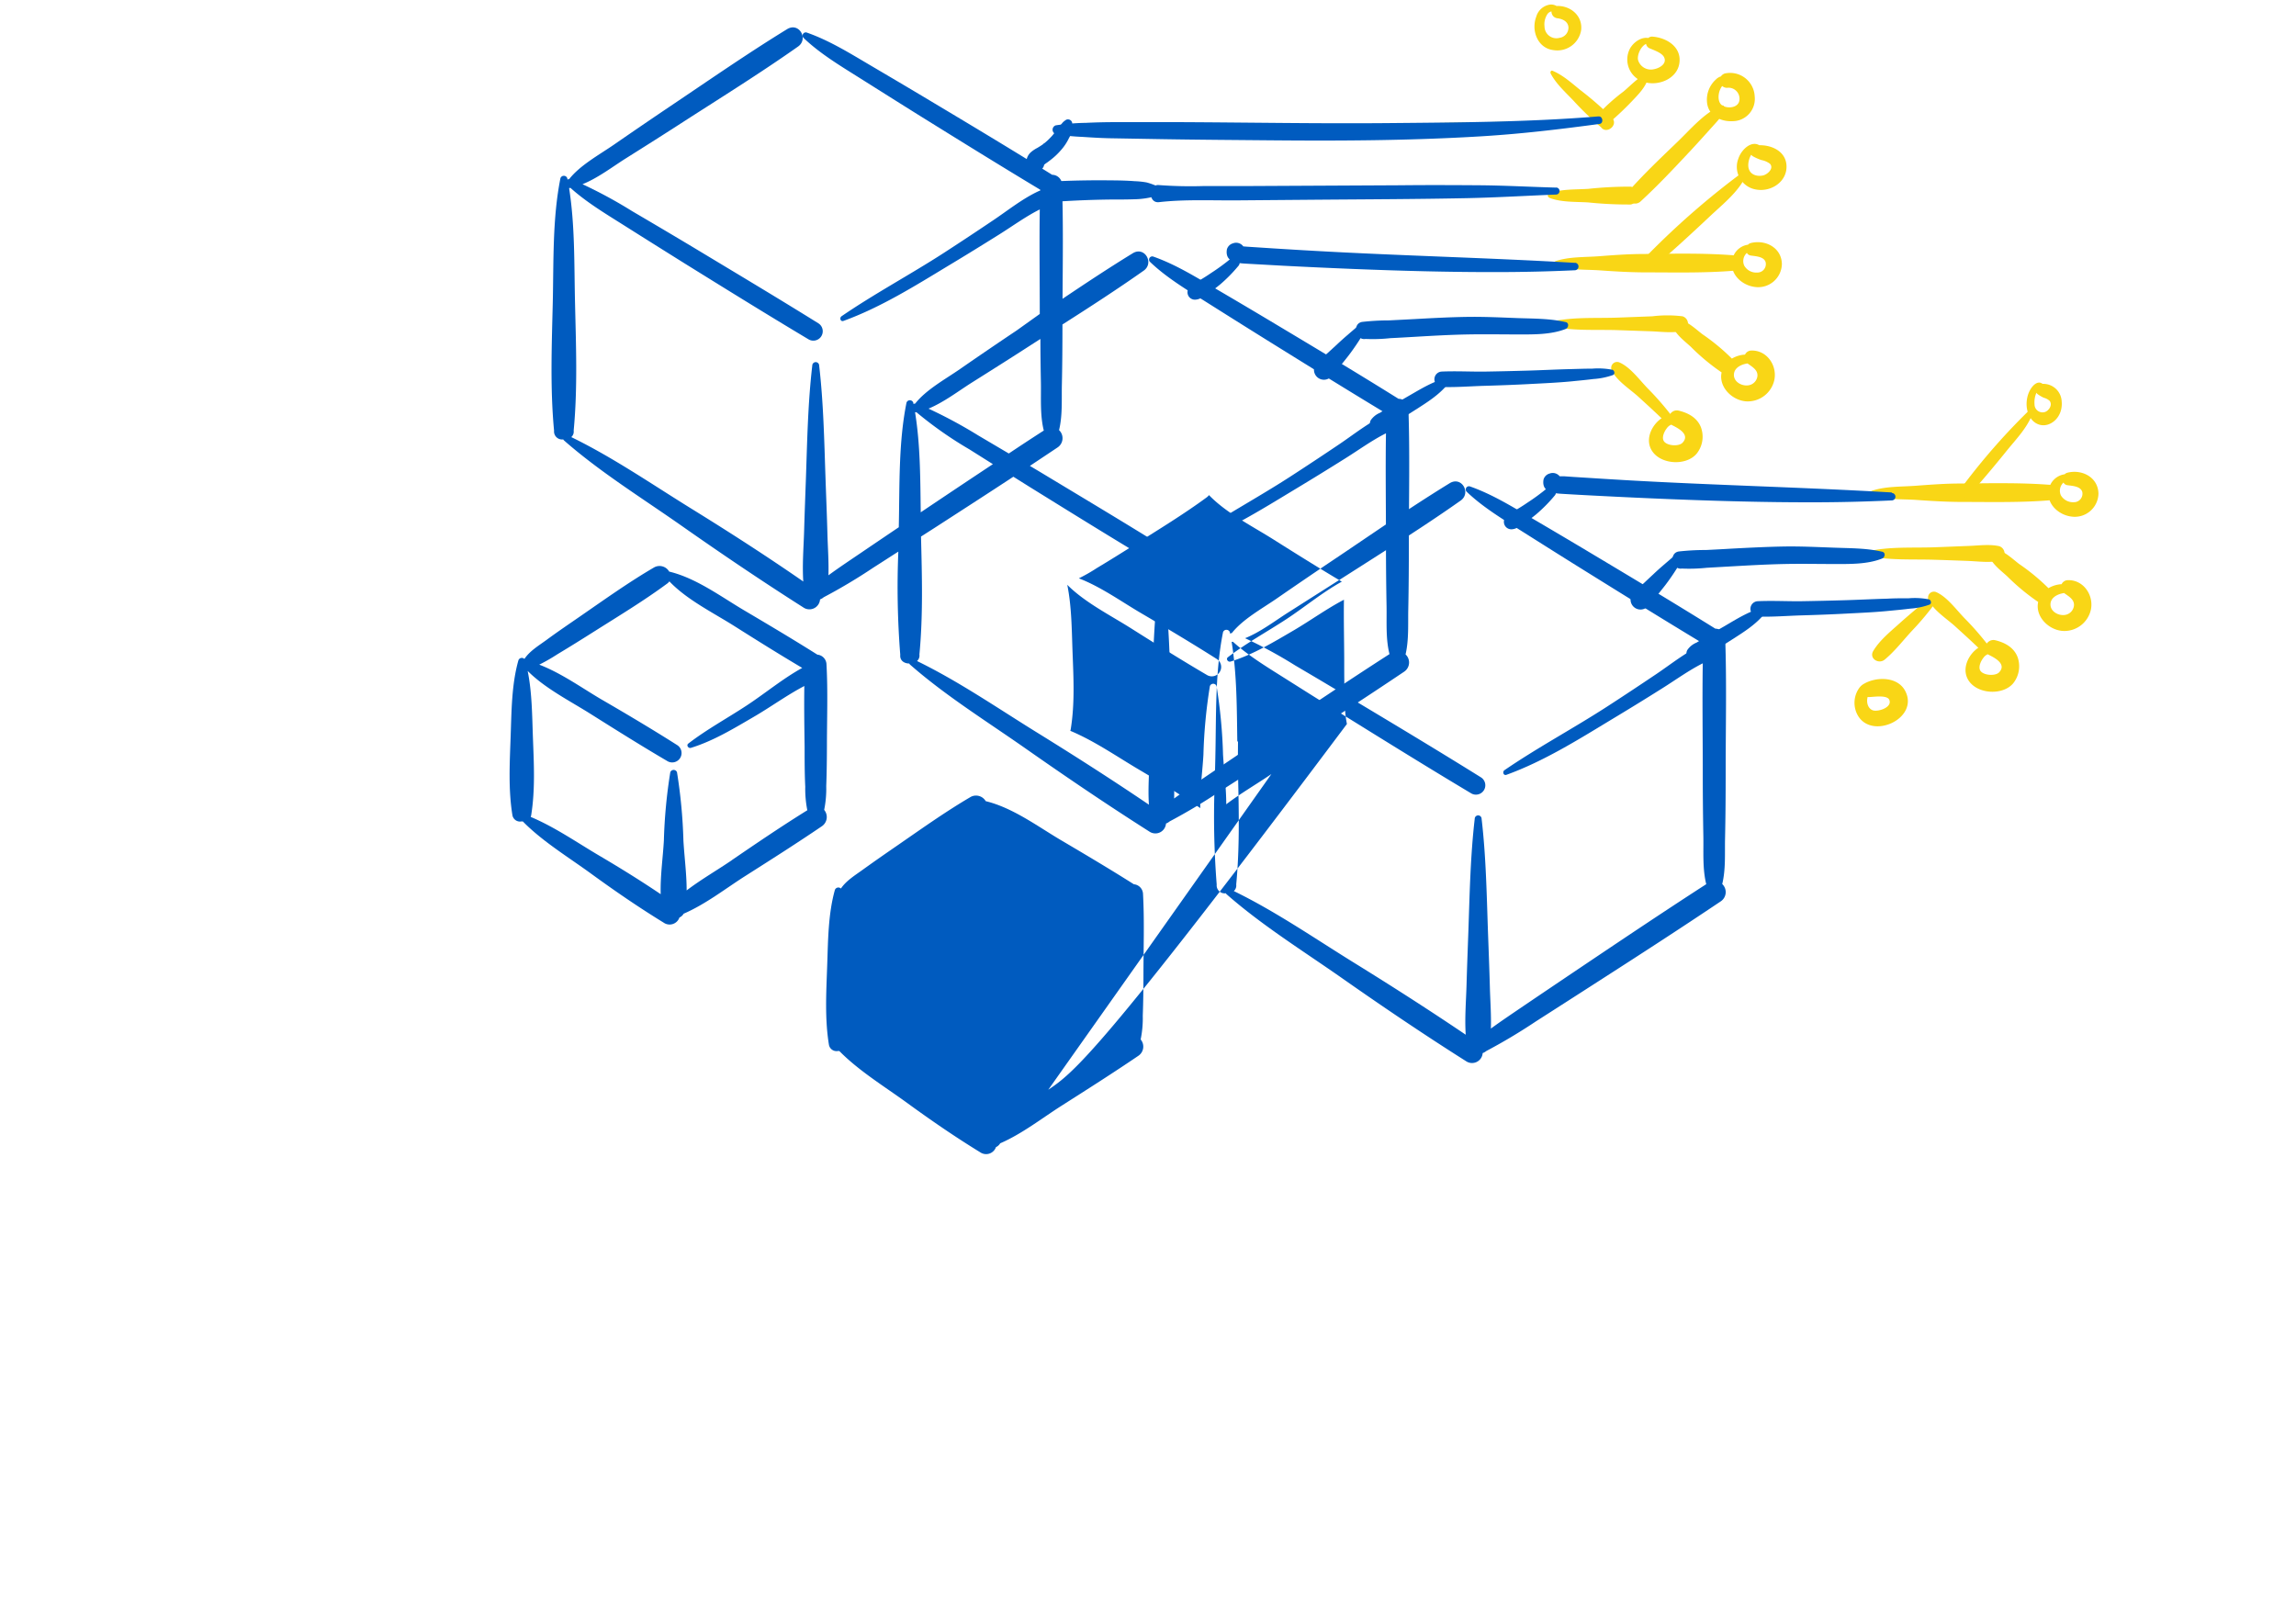 <svg xmlns="http://www.w3.org/2000/svg" viewBox="0 0 500 350"><defs><style>.cls-1{fill:#f9d616;}.cls-2{fill:#005bbf;}</style></defs><title>Mehr Schnittstellen, mehr Content</title><g id="Ebene_2" data-name="Ebene 2"><path class="cls-1" d="M337.41,43.09c2.58,1,5.73.83,8.48,1a84.61,84.61,0,0,0,9.27.45,2,2,0,0,0,0-3.89,84.83,84.83,0,0,0-9.28.48c-2.74.18-5.9,0-8.47,1a.49.49,0,0,0,0,.93Z"/><path class="cls-1" d="M374.84,23c-3.74,1.61-6.65,5.12-9.52,7.88-3.57,3.44-7.21,6.88-10.5,10.58a1.72,1.72,0,0,0,2.43,2.43c3.88-3.56,7.51-7.45,11.11-11.3,1.63-1.75,3.23-3.54,4.83-5.32,1.06-1.18,2.16-2.25,2.31-3.9,0-.37-.39-.49-.66-.37Z"/><path class="cls-1" d="M338.8,57.87c2.93,1,6.34.8,9.4,1,3.25.23,6.46.43,9.72.45,6.6,0,13.33.18,19.9-.38a1.66,1.66,0,0,0,0-3.31c-6.58-.54-13.31-.38-19.91-.31-3.25,0-6.47.24-9.72.49-3.05.23-6.47.08-9.39,1.05a.52.52,0,0,0,0,1Z"/><path class="cls-1" d="M379.9,37.22a174.56,174.56,0,0,0-21.4,18.62c-1.3,1.36.64,3.21,2,2,4-3.39,7.9-7,11.71-10.58,2.82-2.69,6.92-5.83,8.23-9.63.1-.31-.31-.65-.58-.44Z"/><path class="cls-1" d="M382.76,53.56a4.05,4.05,0,0,0-5.57,3.36c-.4,2.88,2.17,5.18,4.85,5.56a5.16,5.16,0,0,0,6-5c-.08-3.56-3.61-5.36-6.79-4.54-1.26.33-1.4,2.49,0,2.71,1.07.17,2.92.21,3.26,1.49a1.84,1.84,0,0,1-1.85,2.22,3,3,0,0,1-2.82-1.51,2.42,2.42,0,0,1,2.56-3.38c.5.07.94-.66.38-.9Z"/><path class="cls-1" d="M384.17,32.8c-1.73-3.07-4.8-.72-5.62,1.78a5,5,0,0,0,3.88,6.7c3.37.61,7-1.86,6.59-5.54-.4-3.31-4.2-4.5-7-4a1.27,1.27,0,0,0-.29,2.3,11.32,11.32,0,0,0,1.85.82,4.54,4.54,0,0,1,1.83.78c1,1-.5,2.37-1.51,2.58-1.42.29-2.92-.25-3.15-1.82s.94-4.62,2.94-3.13c.32.24.69-.21.52-.51Z"/><path class="cls-1" d="M377.76,17.74a2.62,2.62,0,0,0-4.1-.42,5.93,5.93,0,0,0-1.86,5.42c.53,2.65,3.1,3.8,5.61,3.65A4.85,4.85,0,0,0,382.12,21,5.36,5.36,0,0,0,375.63,16a1.6,1.6,0,0,0,.43,3.13,2.4,2.4,0,0,1,2.72,2.79c-.28,1.56-2.5,1.79-3.68,1.08-1.94-1.19-.26-6.26,2.13-4.67a.39.39,0,0,0,.53-.54Z"/><path class="cls-1" d="M337.64,15.91c1.15,2.28,3.22,4.13,5,6a67.41,67.41,0,0,0,6.15,5.92l1.9-2.47-.58-.26a1.38,1.38,0,0,0-1.86,1.87l.29.54c1.05,2,4.11-.21,2.47-1.91a69.41,69.41,0,0,0-6.78-5.92c-1.92-1.54-3.85-3.33-6.15-4.27-.31-.12-.53.28-.4.53Z"/><path class="cls-1" d="M358.53,16c-1.86.92-3.42,2.62-5,3.95a40.81,40.81,0,0,0-5.16,4.58,1.51,1.51,0,0,0,2.14,2.13,64.78,64.78,0,0,0,5.42-5.19c1.36-1.43,2.89-3.15,3.12-5.17,0-.29-.31-.4-.52-.3Z"/><path class="cls-1" d="M360.64,9.59c-1.44-2.52-4.48-1.11-5.66.95a5.12,5.12,0,0,0,3.3,7.39c3,.8,6.87-.79,7.42-4.06.61-3.63-2.79-5.71-5.95-5.9a1.34,1.34,0,0,0-.67,2.48c1,.46,2.79,1,3.3,2,.71,1.43-1,2.41-2.2,2.62a2.9,2.9,0,0,1-3.46-2c-.35-1.58,1.6-4.91,3.41-3.12a.33.33,0,0,0,.51-.39Z"/><path class="cls-1" d="M340.13,3a2.37,2.37,0,0,0-2.58-2,3.66,3.66,0,0,0-3,2.64c-1.14,2.95.26,6.8,3.65,7.26a5.26,5.26,0,0,0,6.13-4.36c.34-3.07-2.25-5.28-5.18-5.24-1.77,0-1.65,2.46,0,2.68,1.12.14,2.3.68,2.41,1.93a2.24,2.24,0,0,1-1.93,2.33,2.59,2.59,0,0,1-3.28-2.47,4,4,0,0,1,.53-2.53,1.45,1.45,0,0,1,2.58,0c.2.35.68.09.62-.27Z"/><path class="cls-1" d="M364.09,70.11c.09,2.24,2.59,4,4.1,5.4A46,46,0,0,0,374.76,81c1.89,1.17,3.69-1.42,2.29-3a44.84,44.84,0,0,0-6.29-5.19c-1.66-1.26-3.95-3.55-6.18-3.25a.49.49,0,0,0-.49.49Z"/><path class="cls-1" d="M383.64,78.6c-2.23-2.48-7-1.38-8.39,1.52-1.61,3.45,1.52,7,4.95,7.29a5.93,5.93,0,0,0,6.21-4.71c.61-3.19-1.69-6.48-5.07-6.35a1.53,1.53,0,0,0-.76,2.82c1,.73,2.28,1.41,2.13,2.78a2.3,2.3,0,0,1-1.79,1.94c-1.49.33-3.47-.69-3.32-2.42.21-2.29,3.95-2.78,5.6-2.1.45.18.71-.46.44-.77Z"/><path class="cls-1" d="M337.9,71.07c4.55,1.05,9.6.69,14.25.83l7.26.25c2.3.08,4.74.44,7-.05a1.68,1.68,0,0,0,0-3.21,26.9,26.9,0,0,0-6.59,0l-7.68.29c-4.64.16-9.7-.18-14.24.88a.55.55,0,0,0,0,1Z"/><path class="cls-1" d="M364.37,91a62.69,62.69,0,0,0-5.44-6.3c-1.79-1.82-3.81-4.65-6.15-5.71A1.29,1.29,0,0,0,351,80.69c1.08,2.24,3.86,4,5.68,5.62,2.08,1.9,4.18,3.81,6.19,5.79.73.71,2.12-.26,1.46-1.14Z"/><path class="cls-1" d="M366.86,92.26c-2.65-5.34-10.17,1.6-7,6.09,2,2.84,7.28,3.1,9.55.54a5.9,5.9,0,0,0,1-5.83c-.82-2.09-2.77-3.13-4.85-3.63-1.86-.44-3.19,2.29-1.34,3.21,1.24.63,3.92,2,2.16,3.81-.85.85-3.46.65-4.07-.42-.48-.82.16-2.12.69-2.78a2.17,2.17,0,0,1,3.24-.35c.4.3.82-.27.63-.64Z"/><path class="cls-2" d="M306.68,132.74c.1-4.92.13-9.86.13-14.78,0-9.66.23-19.34-.1-29a2.16,2.16,0,0,0-2.15-2.1c-8.77-5.48-17.65-10.8-26.54-16.12q-6.67-4-13.39-7.93c-4.33-2.55-8.7-5.25-13.51-6.94A.7.7,0,0,0,250.4,57c3.6,3.46,8.07,6.12,12.33,8.81s8.78,5.53,13.18,8.27c8.65,5.38,17.3,10.75,26,16v.19a2.17,2.17,0,0,0-.4.15c-3.52,1.65-6.6,4.13-9.78,6.28q-5.41,3.65-10.89,7.2c-7.29,4.7-15.06,8.85-22.2,13.74-.5.34-.23,1.28.46,1,8.07-2.93,15.55-7.62,22.8-12,3.73-2.24,7.44-4.53,11.12-6.84,2.89-1.81,5.72-3.88,8.8-5.43-.12,7.83,0,15.68,0,23.51q0,7.1.13,14.19c.06,3.3-.21,7.06.64,10.39-9,5.79-17.81,11.72-26.65,17.66q-6.64,4.45-13.25,8.94c-2.34,1.6-4.71,3.17-7,4.85.09-3-.15-6.06-.23-9-.11-4.08-.27-8.15-.41-12.23-.29-8.14-.44-16.34-1.38-24.45a.76.76,0,0,0-1.51,0c-.94,8.11-1.09,16.31-1.38,24.45-.14,3.89-.29,7.77-.4,11.65-.1,3.6-.42,7.31-.18,10.93-7.88-5.34-15.92-10.49-24-15.49-8.68-5.35-17.26-11.3-26.5-15.8a1.58,1.58,0,0,0,.52-1.42c.81-8.52.56-17.13.35-25.69l3-1.92c5.71-3.69,11.43-7.38,17.11-11.11l3.59,2.25c9,5.58,18,11.17,27.07,16.58a2,2,0,0,0,2.17-3.46c-9-5.6-18.05-11-27.13-16.48l-2.1-1.25q3-2,6-4a2.42,2.42,0,0,0,.35-3.79c.77-3.14.55-6.62.61-9.73.1-4.43.13-8.86.13-13.28,6-3.82,11.92-7.66,17.69-11.72,2.35-1.66.21-5.38-2.38-3.79-5.19,3.18-10.25,6.53-15.29,9.92.05-8.3.17-16.62-.11-24.91a2.17,2.17,0,0,0-2.15-2.1c-8.78-5.47-17.66-10.8-26.54-16.11-4.45-2.67-8.92-5.3-13.4-7.94-4.32-2.55-8.7-5.25-13.5-6.93a.7.7,0,0,0-.72,1.15c3.6,3.45,8.06,6.11,12.33,8.8s8.77,5.53,13.18,8.28c8.64,5.37,17.3,10.74,26.05,16v.19a2.26,2.26,0,0,0-.41.15c-3.52,1.65-6.59,4.14-9.78,6.28q-5.4,3.64-10.89,7.2c-7.29,4.7-15.06,8.85-22.19,13.74-.5.35-.23,1.28.46,1,8.06-2.93,15.55-7.62,22.79-12,3.74-2.24,7.44-4.53,11.13-6.84,2.89-1.81,5.71-3.88,8.79-5.43-.11,7.59,0,15.19,0,22.77L221.36,72q-6.2,4.15-12.33,8.4c-3.13,2.17-7.34,4.46-9.73,7.5a.64.64,0,0,0-.36.11,3,3,0,0,0-.06-.32.78.78,0,0,0-1.47,0c-1.76,8.74-1.48,18.1-1.68,27v.14q-4.17,2.81-8.32,5.63c-2.34,1.59-4.71,3.16-7,4.84.09-3-.14-6.06-.22-9-.11-4.07-.28-8.15-.42-12.22-.28-8.15-.44-16.35-1.38-24.46a.75.75,0,0,0-1.5,0c-.95,8.11-1.1,16.31-1.38,24.46-.14,3.88-.29,7.76-.4,11.64-.11,3.6-.42,7.31-.18,10.93C167.07,121.2,159,116,150.91,111c-8.68-5.35-17.26-11.3-26.5-15.8a1.61,1.61,0,0,0,.52-1.42c.88-9.28.5-18.67.29-28-.19-8.14,0-16.7-1.29-24.82H124l.22-.05c3.46,3.12,7.6,5.6,11.56,8.1q6.59,4.16,13.18,8.28c9,5.59,18,11.17,27.07,16.59a2,2,0,0,0,2.18-3.47c-9-5.6-18.05-11-27.14-16.48q-6.68-4-13.39-7.93a101.75,101.75,0,0,0-10.83-5.88c3.37-1.35,6.58-3.83,9.43-5.62,4.21-2.65,8.41-5.3,12.58-8,8.36-5.38,16.83-10.65,24.93-16.36,2.35-1.65.22-5.38-2.38-3.79-8.67,5.32-17,11.11-25.41,16.76q-6.19,4.17-12.32,8.41c-3.13,2.16-7.34,4.45-9.73,7.49a.61.61,0,0,0-.36.11l-.06-.32a.79.79,0,0,0-1.48,0c-1.75,8.74-1.47,18.11-1.67,27-.22,9.31-.6,18.7.28,28a1.75,1.75,0,0,0,2,1.9.6.6,0,0,0,.17.23c7.73,6.79,16.82,12.44,25.31,18.38,8.79,6.17,17.71,12.21,26.82,18a2.32,2.32,0,0,0,3.62-1.76,2.47,2.47,0,0,0,.78-.46,120.62,120.62,0,0,0,10.84-6.47c1.81-1.15,3.61-2.32,5.43-3.48a187.07,187.07,0,0,0,.42,22.47c-.13,1.27.88,1.9,1.95,1.9a.85.85,0,0,0,.17.23c7.73,6.79,16.83,12.43,25.31,18.38,8.79,6.16,17.72,12.21,26.83,18a2.32,2.32,0,0,0,3.61-1.76,2.52,2.52,0,0,0,.79-.46,122.84,122.84,0,0,0,10.83-6.47q6.74-4.29,13.45-8.62c9-5.78,17.92-11.55,26.75-17.49a2.41,2.41,0,0,0,.35-3.79C306.83,139.34,306.61,135.86,306.68,132.74ZM211.63,83.33c4.21-2.65,8.41-5.3,12.59-8l2.35-1.51c0,3.18.05,6.37.11,9.55s-.22,7.06.63,10.4q-3.83,2.46-7.62,5L213,94.82A102.51,102.51,0,0,0,202.2,89C205.57,87.6,208.79,85.12,211.63,83.33Zm-12.36,6.46h.08l.23,0a84,84,0,0,0,11.56,8.1q2.54,1.6,5.08,3.2-7.8,5.17-15.56,10.39l-.15.11C200.41,104.33,200.43,96.89,199.27,89.79ZM178,142.58c-5.26-3.32-10.64-6.51-16-9.68-5.06-3-10.42-7-16.27-8.41a2.43,2.43,0,0,0-3.25-.93c-5.61,3.27-10.89,7.06-16.2,10.72-2.48,1.71-5,3.42-7.38,5.18-1.68,1.21-3.59,2.38-4.7,4.06a.79.79,0,0,0-1.3.28c-1.51,5.32-1.5,11.21-1.7,16.69-.2,5.68-.52,11.42.38,17a1.68,1.68,0,0,0,2,1.41l.27,0c4.25,4.34,9.93,7.78,14.87,11.38,5.11,3.72,10.38,7.34,15.79,10.66a2.26,2.26,0,0,0,3.45-1.11,2,2,0,0,0,.92-.83c4.78-2.06,9.19-5.52,13.39-8.19,5.6-3.56,11.21-7.12,16.68-10.84a2.42,2.42,0,0,0,.53-3.58,23.11,23.11,0,0,0,.45-5.18c.11-2.89.14-5.79.15-8.68,0-6,.23-12-.1-17.91A2.19,2.19,0,0,0,178,142.58Zm-18.63,44.77c-3.1,2.12-6.69,4.18-9.84,6.58,0-3.61-.5-7.33-.7-10.81a113.07,113.07,0,0,0-1.4-14.93.78.78,0,0,0-1.46,0,112.91,112.91,0,0,0-1.4,14.93c-.22,3.76-.8,7.77-.69,11.63-4.36-2.94-8.85-5.73-13.39-8.4-4.82-2.84-9.67-6.22-14.92-8.43a2.22,2.22,0,0,0,.11-.39c.9-5.62.58-11.36.37-17-.17-4.71-.19-9.71-1.14-14.4,3.8,3.82,9.33,6.59,13.86,9.46,5.46,3.44,10.94,6.88,16.52,10.15a2,2,0,0,0,2.18-3.46c-5.45-3.46-11-6.76-16.59-10-4.24-2.5-8.69-5.7-13.45-7.52a38.56,38.56,0,0,0,3.93-2.25c2.77-1.66,5.52-3.38,8.25-5.11,5.3-3.35,10.69-6.61,15.71-10.32a2,2,0,0,0,.45-.46c3.81,4,9.48,6.79,14.11,9.71,4.9,3.1,9.82,6.18,14.82,9.14-4.23,2.33-8.09,5.55-12.09,8.18-4.21,2.77-8.75,5.24-12.72,8.3-.47.35,0,1.1.58.93,4.87-1.5,9.37-4.24,13.69-6.76,3.65-2.12,7.2-4.72,11-6.71-.07,4.42,0,8.85.06,13.26,0,2.89,0,5.79.14,8.68a23.79,23.79,0,0,0,.45,5.12C170.22,179.94,164.77,183.64,159.35,187.35Z"/><path class="cls-1" d="M348.12,26.18c-26.12,2.87-52.61,2.64-79,2.41l-39-.35"/><path class="cls-2" d="M348.12,25.35c-15.22,1.25-30.56,1.32-45.82,1.46s-30.76-.15-46.14-.21c-4.33,0-8.66,0-13,0-2.26,0-4.49.05-6.75.16a47,47,0,0,0-6.5.54,1,1,0,0,0,0,1.9,42.63,42.63,0,0,0,5.75.61c2,.13,4,.26,6,.3l11.49.2c7.8.13,15.6.18,23.41.25,15.33.14,30.67.06,46-.87,8.64-.52,17.21-1.54,25.79-2.7.91-.13.7-1.71-.22-1.63Z"/><path class="cls-1" d="M338.94,41.62l-86.55.57"/><path class="cls-2" d="M338.94,40.86c-5.64-.15-11.27-.47-16.91-.51s-11.28-.06-16.91,0l-33.58.17-9.45,0a92.31,92.31,0,0,1-9.7-.21c-2.4-.24-2.38,4,0,3.72,5.56-.64,11.32-.35,16.91-.39l16.91-.14c11.2-.09,22.39-.12,33.58-.35,6.39-.14,12.76-.53,19.15-.78a.77.77,0,0,0,0-1.53Z"/><path class="cls-1" d="M343,58.06q-36.58-.21-73.12-2.58c-.37,0-.82-.11-.91-.47s.68-.45.54-.12"/><path class="cls-2" d="M343,57.25C324,56.13,304.86,55.7,285.8,54.61c-2.73-.15-5.47-.32-8.2-.49l-4-.26-2-.13-.75-.06-.63,0c-.35,0-.23.1.37.42l.26,1-.6,1.15-1.31.17.12,0-1.16-1.15.05.12c.48,1.12,2.24,1.75,2.92.38A1.93,1.93,0,0,0,268.5,53a1.89,1.89,0,0,0-1.32,1.33c-.46,2.87,2.38,3,4.46,3.11l7.7.43q7.71.4,15.41.71c10.28.41,20.56.69,30.85.68,5.81,0,11.6-.13,17.42-.4a.82.82,0,0,0,0-1.63Z"/><path class="cls-1" d="M340.73,70.91c-6,.47-12.55,0-18.65,0-8.35,0-16.63.81-24.93,1h.68"/><path class="cls-2" d="M340.94,70.15c-3.37-.79-7-.75-10.46-.87-3.7-.14-7.4-.32-11.1-.26s-7.5.26-11.25.47l-5.61.29a52.1,52.1,0,0,0-5.87.33c-2.37.38-1.35,4.42,1,3.64.21-.07.42-.14.63-.23a1.67,1.67,0,0,0,0-3.19c-.22-.07-.43-.14-.63-.22l-.5,3.7a35.1,35.1,0,0,0,5.61-.16c1.87-.09,3.74-.2,5.61-.31,3.75-.22,7.5-.43,11.25-.5s7.24,0,10.86,0c3.41,0,7.24.08,10.46-1.19.65-.26.82-1.32,0-1.51Z"/><path class="cls-1" d="M350.94,81.14q-18.48,1.38-37,1.47"/><path class="cls-2" d="M351.11,80.53a16.3,16.3,0,0,0-4.36-.24c-1.56,0-3.12.06-4.68.1-3.13.07-6.25.24-9.38.33s-6.09.16-9.14.21-6.44-.15-9.63,0a1.68,1.68,0,0,0,0,3.35c3.1.11,6.27-.16,9.39-.25s6.42-.21,9.63-.38,6.26-.3,9.37-.6c1.57-.16,3.13-.3,4.69-.5a15.75,15.75,0,0,0,4.26-.87c.51-.23.33-1-.15-1.15Z"/><path class="cls-2" d="M314.84,82.38c-3,.78-5.66,2.48-8.33,4-1.33.78-2.67,1.52-4,2.31-.68.41-1.36.82-2,1.22a4.52,4.52,0,0,0-2,1.61,1.52,1.52,0,0,0,1.29,2.25,4.38,4.38,0,0,0,2.41-.9c.7-.38,1.39-.78,2.07-1.17,1.34-.76,2.63-1.6,3.92-2.42,2.63-1.68,5.34-3.36,7.27-5.85a.66.66,0,0,0-.63-1.09Z"/><path class="cls-2" d="M295.53,71.17c-1.47,1.28-3,2.54-4.4,3.88L289,77a24.79,24.79,0,0,0-2.22,2,2.17,2.17,0,0,0,3.07,3.07,16.85,16.85,0,0,0,1.94-2.27c.63-.77,1.26-1.55,1.87-2.34a51.54,51.54,0,0,0,3.42-5.1,1,1,0,0,0-1.55-1.19Z"/><path class="cls-2" d="M268,56.35a46.05,46.05,0,0,1-4.26,3.11c-.74.51-1.51,1-2.27,1.45l-1.13.68-.6.35a2.76,2.76,0,0,0-.92.91,1.61,1.61,0,0,0,1.39,2.42,2.81,2.81,0,0,0,1.21-.3c.21-.11.4-.24.6-.36.39-.25.78-.49,1.17-.75.86-.58,1.68-1.23,2.49-1.88a33.16,33.16,0,0,0,3.95-4A1.15,1.15,0,0,0,268,56.35Z"/><path class="cls-2" d="M252.37,40.73a15.23,15.23,0,0,0-2.69-1,18.64,18.64,0,0,0-2.59-.27c-1.81-.14-3.63-.17-5.45-.18q-5.46-.06-10.91.17c-2.84.11-2.87,4.48,0,4.43a6.81,6.81,0,0,0,1.35-.15,2,2,0,0,0,.49-3.7,8,8,0,0,0-1.25-.5l-.59,4.35q5.45-.35,10.91-.42c1.82,0,3.64,0,5.45-.06a18.16,18.16,0,0,0,5.28-.9.93.93,0,0,0,0-1.78Z"/><path class="cls-2" d="M232.08,26.16a2.89,2.89,0,0,0-.79.69c.09-.12-.06.07-.09.11s-.26.31-.38.48l-.44.62c.15-.21,0,.05-.1.11l-.21.26c-.07.09-.15.17-.22.25l-.26.32c-.17.21-.34.43-.52.63-.34.37-.69.73-1.06,1.07l-.57.49c-.28.23,0,.1,0,0s-.29.22-.32.24c-.41.29-.84.56-1.27.81a6.7,6.7,0,0,0-1.45,1,3,3,0,0,0-.84,2.75,2,2,0,0,0,1.91,1.45A2,2,0,0,0,227.37,36c0-.15,0-.14-.05,0s-.09.19.14-.34l-.12.28c.09-.14.08-.13,0,0s-.12.14,0,0l.09-.09c.08-.08.21-.16.29-.25l-.2.15.2-.14.28-.19c.31-.22.6-.44.89-.67a14.54,14.54,0,0,0,2.11-2,11.06,11.06,0,0,0,1.8-2.7,5,5,0,0,0,.67-3.38.94.94,0,0,0-1.36-.55Z"/><path class="cls-1" d="M407.74,107.87c2.93,1,6.34.81,9.4,1,3.24.23,6.46.43,9.72.45,6.6,0,13.32.18,19.9-.39a1.66,1.66,0,0,0,0-3.31c-6.58-.53-13.3-.37-19.9-.31-3.26,0-6.47.25-9.72.49-3.05.23-6.47.09-9.39,1.06a.51.51,0,0,0,0,1Z"/><path class="cls-1" d="M442.51,88.77A141.38,141.38,0,0,0,427.32,106c-.93,1.26.45,3,1.44,1.89,2.85-3.15,5.61-6.45,8.32-9.81,2-2.49,4.91-5.4,5.84-8.92.07-.28-.22-.6-.41-.41Z"/><path class="cls-1" d="M451.7,103.56a4.06,4.06,0,0,0-5.57,3.36c-.4,2.89,2.17,5.19,4.85,5.57a5.16,5.16,0,0,0,6-5c-.08-3.56-3.61-5.35-6.78-4.53-1.26.33-1.41,2.49,0,2.71,1.07.16,2.91.21,3.26,1.49a1.85,1.85,0,0,1-1.85,2.22,3.07,3.07,0,0,1-2.82-1.51,2.43,2.43,0,0,1,2.56-3.39c.5.08.94-.65.38-.9Z"/><path class="cls-1" d="M445.54,84.67c-1.23-2.83-3.41-.66-4,1.66-.72,2.85.47,5.67,2.76,6.21s5-1.72,4.67-5.14a4,4,0,0,0-5-3.67c-.76.18-.87,1.68-.21,2.13a8.31,8.31,0,0,0,1.31.77,2.91,2.91,0,0,1,1.31.71c.68,1-.36,2.21-1.08,2.4a1.74,1.74,0,0,1-2.24-1.69c-.17-1.56.67-4.28,2.09-2.9.23.22.49-.2.37-.48Z"/><path class="cls-1" d="M433,120.12c.1,2.24,2.59,4,4.11,5.4A47.32,47.32,0,0,0,443.7,131c1.89,1.16,3.68-1.43,2.29-3a45,45,0,0,0-6.3-5.18c-1.66-1.27-3.94-3.55-6.17-3.25a.51.51,0,0,0-.5.49Z"/><path class="cls-1" d="M452.58,128.61c-2.24-2.49-7-1.39-8.39,1.52-1.62,3.44,1.52,7,4.95,7.28a5.92,5.92,0,0,0,6.21-4.71c.6-3.18-1.7-6.47-5.08-6.34a1.53,1.53,0,0,0-.75,2.82c1,.72,2.28,1.4,2.12,2.78a2.31,2.31,0,0,1-1.78,1.94c-1.49.33-3.47-.7-3.32-2.43.21-2.28,3.95-2.78,5.6-2.1.45.19.71-.46.44-.76Z"/><path class="cls-1" d="M406.84,121.08c4.55,1,9.6.69,14.24.83,2.42.07,4.85.16,7.27.25s4.74.44,7,0a1.68,1.68,0,0,0,0-3.21c-2.12-.46-4.42-.13-6.58-.05-2.56.1-5.12.21-7.68.3-4.64.16-9.7-.19-14.24.88a.55.55,0,0,0,0,1Z"/><path class="cls-1" d="M420.33,130.07c-2.23,1.89-4.49,3.74-6.66,5.69-2,1.8-4.34,3.69-5.72,6-1,1.63,1.16,3,2.48,1.9,2.19-1.79,4.07-4.27,6-6.34a61.09,61.09,0,0,0,5.21-6.26c.6-.83-.64-1.6-1.32-1Z"/><path class="cls-1" d="M433.31,141a62.69,62.69,0,0,0-5.44-6.3c-1.79-1.82-3.81-4.66-6.16-5.71A1.28,1.28,0,0,0,420,130.7c1.07,2.23,3.86,4,5.67,5.62,2.09,1.9,4.19,3.8,6.2,5.78.72.72,2.12-.26,1.46-1.13Z"/><path class="cls-1" d="M435.8,142.26c-2.65-5.33-10.17,1.61-7,6.1,2,2.83,7.28,3.1,9.55.54a5.94,5.94,0,0,0,1-5.84c-.82-2.08-2.78-3.13-4.85-3.62-1.86-.44-3.19,2.29-1.35,3.21,1.25.62,3.93,2,2.17,3.81-.85.84-3.46.65-4.08-.42-.47-.83.17-2.13.7-2.79a2.16,2.16,0,0,1,3.23-.35c.41.3.83-.26.64-.64Z"/><path class="cls-1" d="M409.48,149.37a3.08,3.08,0,0,0-4.58.45,5.57,5.57,0,0,0-.52,5.62c2.83,6,13.68,1.16,10.53-4.93-1.6-3.11-6.06-3.17-8.8-1.69a1.64,1.64,0,0,0,.82,3c1,0,4-.54,4.5.6.72,1.68-2.53,2.69-3.62,2.27-2-.77-1.43-4.86,1.14-4.44.46.07,1-.53.53-.9Z"/><path class="cls-2" d="M217.81,76.58m51.79,84.86-.15.1c-.11-7.2-.08-14.65-1.24-21.75a.22.22,0,0,0,.08,0l.23,0c3.45,3.12,7.59,5.6,11.56,8.11l5.07,3.2,4.52,2.83,3.59,2.24c9,5.59,18,11.17,27.07,16.59a2,2,0,0,0,2.17-3.46c-9-5.61-18.05-11.05-27.13-16.49l-2.1-1.24-4.65-2.76c-2.21-1.32-4.43-2.62-6.65-3.93A99.92,99.92,0,0,0,271.14,139c3.37-1.35,6.58-3.83,9.43-5.63,0,0,17.41-11.07,19.83-12.63,6-3.81,11.92-7.65,17.68-11.71,2.36-1.66.22-5.38-2.38-3.79-5.18,3.18-10.25,6.53-15.28,9.92l-4.94,3.34q-2.58,1.76-5.19,3.5-6.19,4.16-12.32,8.4c-3.13,2.16-7.34,4.46-9.73,7.5a.55.55,0,0,0-.36.11l-.06-.33a.79.79,0,0,0-1.48,0c-1.75,8.74-1.47,18.11-1.67,27v.14l-.13,5.37a189,189,0,0,0,.42,22.46,1.74,1.74,0,0,0,2,1.9.6.6,0,0,0,.17.23c7.73,6.8,16.83,12.44,25.31,18.39,8.79,6.16,17.72,12.2,26.82,17.95a2.32,2.32,0,0,0,3.62-1.76,2.6,2.6,0,0,0,.79-.45,124.32,124.32,0,0,0,10.83-6.47q6.74-4.31,13.45-8.63c9-5.78,17.92-11.55,26.75-17.48a2.42,2.42,0,0,0,.35-3.79c.77-3.14.55-6.62.61-9.73.11-4.93.14-9.86.14-14.79,0-9.65.23-19.33-.1-29a2.17,2.17,0,0,0-2.15-2.1c-8.77-5.47-17.66-10.8-26.54-16.11q-6.68-4-13.39-7.93c-4.33-2.55-8.7-5.25-13.51-6.94a.7.7,0,0,0-.72,1.15c3.6,3.45,8.07,6.11,12.33,8.8s8.77,5.54,13.18,8.28c8.64,5.38,17.3,10.75,26,16v.2a2.21,2.21,0,0,0-.41.14c-3.52,1.65-6.59,4.14-9.78,6.29-3.6,2.42-7.23,4.83-10.88,7.19-7.3,4.71-15.06,8.86-22.2,13.75-.5.34-.23,1.27.46,1,8.06-2.92,15.55-7.61,22.8-12q5.6-3.36,11.12-6.84c2.89-1.81,5.71-3.87,8.8-5.43-.12,7.84,0,15.68,0,23.51q0,7.09.13,14.2c.06,3.3-.21,7.05.63,10.39-8.95,5.78-17.81,11.72-26.65,17.66q-6.63,4.46-13.25,8.94c-2.33,1.59-4.7,3.17-7,4.85.09-3-.14-6.06-.22-9-.11-4.08-.27-8.15-.42-12.23-.28-8.14-.43-16.35-1.38-24.45a.75.75,0,0,0-1.5,0c-.94,8.1-1.1,16.31-1.38,24.45-.14,3.88-.29,7.76-.4,11.64-.1,3.6-.42,7.31-.18,10.93-7.88-5.33-15.92-10.48-24-15.48-8.68-5.35-17.26-11.31-26.5-15.81a1.6,1.6,0,0,0,.52-1.42c.81-8.51.56-17.12.35-25.68Zm25.91-37.61-48.59,68.76c-5.26-3.33-10.64-6.52-16-9.68-5.05-3-10.41-7-16.26-8.42a2.45,2.45,0,0,0-3.26-.93c-5.6,3.28-10.88,7.06-16.2,10.73-2.47,1.7-4.94,3.42-7.37,5.17-1.68,1.21-3.59,2.39-4.7,4.06a.81.81,0,0,0-1.31.28c-1.5,5.33-1.49,11.22-1.69,16.7-.2,5.68-.53,11.41.38,17a1.68,1.68,0,0,0,2,1.4,1.18,1.18,0,0,0,.26,0c4.26,4.34,9.94,7.79,14.88,11.39,5.11,3.72,10.37,7.34,15.79,10.66a2.27,2.27,0,0,0,3.45-1.11,2.06,2.06,0,0,0,.92-.83c4.77-2.06,9.18-5.53,13.39-8.2,5.59-3.56,11.2-7.12,16.67-10.84a2.41,2.41,0,0,0,.53-3.58,22.55,22.55,0,0,0,.46-5.18c.11-2.88.14-5.78.15-8.67,0-6,.23-12-.1-17.92A2.19,2.19,0,0,0,246.92,192.59Zm-18.64,44.76c-3.1,2.12-6.69,4.19-9.83,6.58,0-3.61-.5-7.32-.7-10.81a111.57,111.57,0,0,0-1.41-14.93.77.77,0,0,0-1.45,0,111.57,111.57,0,0,0-1.41,14.93c-.21,3.76-.8,7.77-.68,11.64-4.36-2.94-8.85-5.73-13.39-8.4-4.82-2.85-9.67-6.23-14.92-8.43a2.22,2.22,0,0,0,.1-.39c.91-5.62.59-11.37.38-17-.17-4.72-.19-9.71-1.14-14.41,3.8,3.82,9.33,6.6,13.86,9.46,5.46,3.45,10.94,6.89,16.52,10.16a2,2,0,0,0,2.18-3.46c-5.45-3.46-11-6.77-16.59-10.05-4.24-2.49-8.69-5.69-13.45-7.52a36.55,36.55,0,0,0,3.92-2.24c2.78-1.66,5.53-3.38,8.26-5.11,5.3-3.35,10.68-6.62,15.71-10.32a2.16,2.16,0,0,0,.45-.46c3.8,3.95,9.48,6.78,14.11,9.71,4.9,3.09,9.82,6.17,14.82,9.14-4.23,2.33-8.09,5.55-12.09,8.18-4.21,2.76-8.75,5.23-12.73,8.29-.46.36,0,1.11.59.94,4.87-1.5,9.37-4.24,13.69-6.76,3.64-2.13,7.2-4.72,11-6.71-.07,4.42.05,8.85.06,13.26,0,2.89,0,5.79.14,8.67a23.32,23.32,0,0,0,.45,5.13C239.16,229.94,233.71,233.65,228.28,237.35Z"/><path class="cls-1" d="M412,108.07q-36.58-.21-73.11-2.58c-.37,0-.82-.12-.91-.48s.68-.45.54-.11"/><path class="cls-2" d="M412,107.26c-19.05-1.13-38.15-1.56-57.21-2.64-2.73-.16-5.47-.32-8.2-.5l-4-.25-2-.14-.75,0-.63,0c-.36,0-.23.1.37.41l.26,1-.6,1.16-1.31.17.11,0-1.15-1.16.05.12c.47,1.13,2.24,1.76,2.91.38a1.92,1.92,0,0,0-2.4-2.67,1.87,1.87,0,0,0-1.32,1.32c-.46,2.88,2.38,3,4.46,3.12q3.84.23,7.7.42,7.7.4,15.41.71c10.28.41,20.56.7,30.84.69,5.82,0,11.61-.14,17.42-.41a.81.81,0,0,0,0-1.62Z"/><path class="cls-1" d="M409.67,120.91c-6,.47-12.56,0-18.66,0-8.35,0-16.62.82-24.93,1,.23,0,.47,0,.69,0"/><path class="cls-2" d="M409.87,120.16c-3.36-.79-7-.75-10.45-.88-3.7-.13-7.4-.32-11.1-.25s-7.51.26-11.25.46q-2.81.17-5.61.3a52.27,52.27,0,0,0-5.88.32c-2.36.39-1.34,4.43,1,3.64a6.5,6.5,0,0,0,.62-.22,1.67,1.67,0,0,0,0-3.19l-.62-.23-.51,3.71a36.4,36.4,0,0,0,5.62-.16l5.61-.32c3.75-.21,7.5-.42,11.25-.5s7.24,0,10.86,0c3.41,0,7.24.09,10.45-1.19.66-.26.83-1.31,0-1.5Z"/><path class="cls-1" d="M419.88,131.14q-18.48,1.4-37,1.47"/><path class="cls-2" d="M420.05,130.54a15.9,15.9,0,0,0-4.36-.24c-1.56,0-3.12,0-4.68.09-3.13.08-6.26.25-9.38.34s-6.09.16-9.14.21-6.44-.15-9.63,0a1.67,1.67,0,0,0,0,3.34c3.1.12,6.27-.16,9.38-.25s6.43-.21,9.64-.38,6.26-.29,9.37-.6c1.56-.15,3.13-.29,4.69-.49a15.39,15.39,0,0,0,4.26-.88c.51-.22.33-1-.15-1.14Z"/><path class="cls-2" d="M383.77,132.38c-3,.79-5.65,2.49-8.32,4.05-1.33.77-2.67,1.52-4,2.31l-2,1.22a4.45,4.45,0,0,0-2,1.61,1.51,1.51,0,0,0,1.29,2.25,4.44,4.44,0,0,0,2.41-.9l2.07-1.17c1.33-.77,2.63-1.6,3.92-2.43,2.62-1.68,5.34-3.36,7.27-5.84a.66.66,0,0,0-.64-1.1Z"/><path class="cls-2" d="M364.47,121.17c-1.47,1.29-3,2.54-4.4,3.88-.71.66-1.42,1.32-2.13,2a24.89,24.89,0,0,0-2.22,2,2.17,2.17,0,1,0,3.07,3.07,18.3,18.3,0,0,0,1.94-2.27c.63-.77,1.25-1.55,1.87-2.34a49.76,49.76,0,0,0,3.41-5.1,1,1,0,0,0-1.54-1.2Z"/><path class="cls-2" d="M336.89,106.35a46,46,0,0,1-4.25,3.12c-.74.51-1.51,1-2.27,1.45l-1.13.68-.6.34a3,3,0,0,0-.92.91,1.62,1.62,0,0,0,1.39,2.43,2.68,2.68,0,0,0,1.21-.31l.6-.36q.58-.36,1.17-.75c.86-.58,1.68-1.22,2.49-1.88a33.84,33.84,0,0,0,3.95-4,1.16,1.16,0,0,0-1.64-1.64Z"/></g></svg>